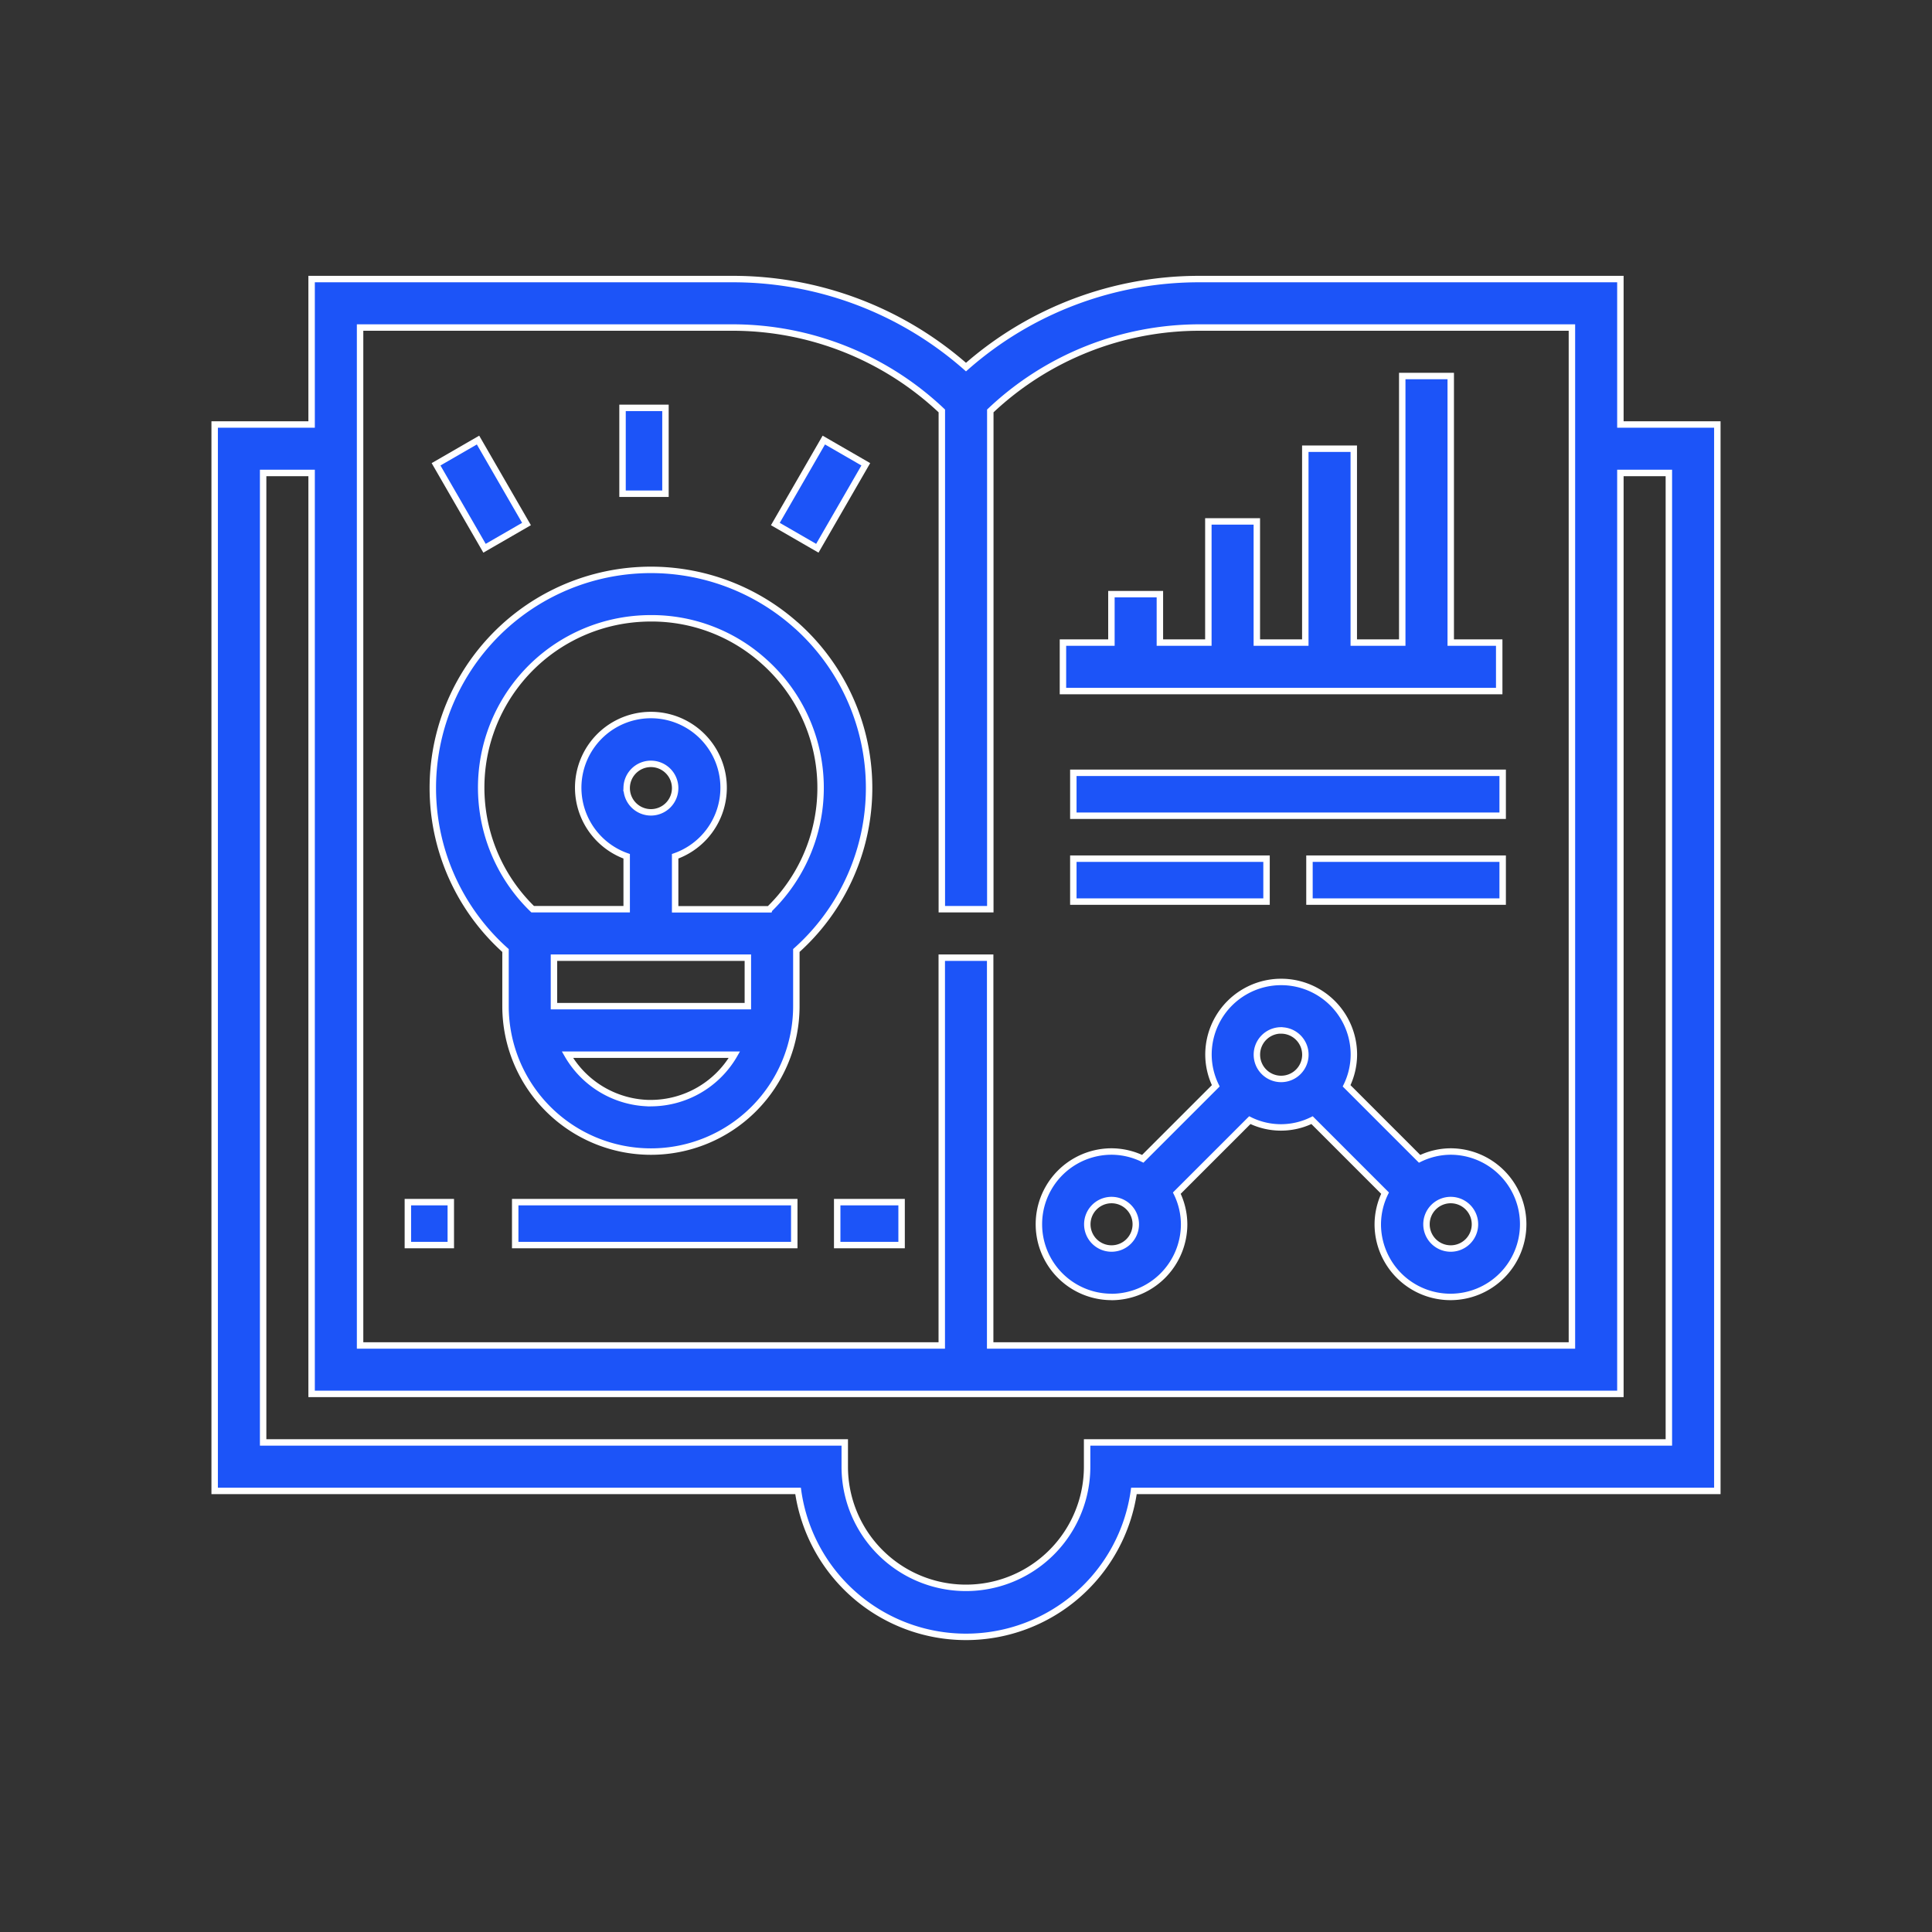 <?xml version="1.0" encoding="UTF-8"?> <svg xmlns="http://www.w3.org/2000/svg" xmlns:xlink="http://www.w3.org/1999/xlink" width="90" height="90" viewBox="0 0 90 90"><rect x="0" y="0" width="90" height="90" fill="#333333" stroke="none"/><defs><clipPath id="clip-path"><rect id="Rectangle_14" data-name="Rectangle 14" width="90" height="90" transform="translate(991 328)" fill="#fff" stroke="#707070" stroke-width="1"></rect></clipPath></defs><g id="Mask_Group_11" data-name="Mask Group 11" transform="translate(-991 -328)" clip-path="url(#clip-path)"><g id="Group_11" data-name="Group 11" transform="translate(1000 337)"><path id="Path_16" data-name="Path 16" d="M66.484,10.774V4H46.9A16.428,16.428,0,0,0,36,8.1,16.428,16.428,0,0,0,25.1,4H5.516v6.774H1V60.452H28.177a7.9,7.9,0,0,0,15.646,0H71V10.774ZM7.774,6.258H25.1a14.181,14.181,0,0,1,9.774,3.885V33.355h2.258V10.143A14.181,14.181,0,0,1,46.9,6.258H64.226V53.677h-27.1V35.613H34.871V53.677H7.774ZM68.742,58.194h-27.1v1.129a5.645,5.645,0,1,1-11.29,0V58.194H3.258V13.032H5.516v42.9H66.484v-42.9h2.258Z" fill="#1c54f8" stroke="#fff" stroke-width="0.3"></path><path id="Path_17" data-name="Path 17" d="M26.933,18.585A10.159,10.159,0,1,0,13.388,33.73v2.592a6.774,6.774,0,0,0,13.548,0V33.729a10.154,10.154,0,0,0,0-15.144ZM15.645,34.064h9.032v2.258H15.645Zm3.387-7.9a1.129,1.129,0,1,1,1.129,1.129A1.13,1.13,0,0,1,19.032,26.161Zm1.129,14.677a4.5,4.5,0,0,1-3.888-2.258H24.05A4.5,4.5,0,0,1,20.161,40.839Zm5.516-9.032H21.29V29.34a3.387,3.387,0,1,0-2.258,0v2.466H14.654a7.886,7.886,0,0,1,4.594-13.5,8.218,8.218,0,0,1,.925-.052,7.813,7.813,0,0,1,5.256,2.011,7.887,7.887,0,0,1,.25,11.538Z" transform="translate(1.161 1.549)" fill="#1c54f8" stroke="#fff" stroke-width="0.3"></path><rect id="Rectangle_16" data-name="Rectangle 16" width="2" height="2" transform="translate(10 47)" fill="#1c54f8" stroke="#fff" stroke-width="0.3"></rect><rect id="Rectangle_17" data-name="Rectangle 17" width="13" height="2" transform="translate(15 47)" fill="#1c54f8" stroke="#fff" stroke-width="0.3"></rect><rect id="Rectangle_18" data-name="Rectangle 18" width="3" height="2" transform="translate(30 47)" fill="#1c54f8" stroke="#fff" stroke-width="0.3"></rect><rect id="Rectangle_19" data-name="Rectangle 19" width="2" height="4" transform="translate(20 10)" fill="#1c54f8" stroke="#fff" stroke-width="0.3"></rect><rect id="Rectangle_20" data-name="Rectangle 20" width="2.258" height="4.516" transform="matrix(0.866, -0.5, 0.5, 0.866, 11.313, 12.629)" fill="#1c54f8" stroke="#fff" stroke-width="0.3"></rect><rect id="Rectangle_21" data-name="Rectangle 21" width="4.516" height="2.258" transform="translate(27.119 15.411) rotate(-60.007)" fill="#1c54f8" stroke="#fff" stroke-width="0.3"></rect><path id="Path_18" data-name="Path 18" d="M56.323,20.419H54.065V8H51.806V20.419H49.548V11.387H47.29v9.032H45.032V14.774H42.774v5.645H40.516V18.161H38.258v2.258H36v2.258H56.323Z" transform="translate(4.516 0.516)" fill="#1c54f8" stroke="#fff" stroke-width="0.3"></path><rect id="Rectangle_22" data-name="Rectangle 22" width="20" height="2" transform="translate(41 27)" fill="#1c54f8" stroke="#fff" stroke-width="0.3"></rect><rect id="Rectangle_23" data-name="Rectangle 23" width="9" height="2" transform="translate(41 31)" fill="#1c54f8" stroke="#fff" stroke-width="0.3"></rect><rect id="Rectangle_24" data-name="Rectangle 24" width="9" height="2" transform="translate(52 31)" fill="#1c54f8" stroke="#fff" stroke-width="0.3"></rect><path id="Path_19" data-name="Path 19" d="M38.387,47.677a3.391,3.391,0,0,0,3.387-3.387,3.332,3.332,0,0,0-.34-1.451l3.4-3.4a3.274,3.274,0,0,0,2.9,0l3.4,3.4a3.355,3.355,0,0,0-.339,1.452A3.387,3.387,0,1,0,54.194,40.9a3.332,3.332,0,0,0-1.451.34l-3.4-3.4a3.355,3.355,0,0,0,.339-1.452,3.387,3.387,0,0,0-6.774,0,3.332,3.332,0,0,0,.34,1.451l-3.4,3.4a3.355,3.355,0,0,0-1.452-.339,3.387,3.387,0,0,0,0,6.774Zm15.806-4.516a1.129,1.129,0,1,1-1.129,1.129A1.129,1.129,0,0,1,54.194,43.161Zm-7.9-7.9a1.129,1.129,0,1,1-1.129,1.129A1.129,1.129,0,0,1,46.29,35.258Zm-7.9,7.9a1.129,1.129,0,1,1-1.129,1.129A1.129,1.129,0,0,1,38.387,43.161Z" transform="translate(4.387 3.742)" fill="#1c54f8" stroke="#fff" stroke-width="0.3"></path></g></g></svg> 